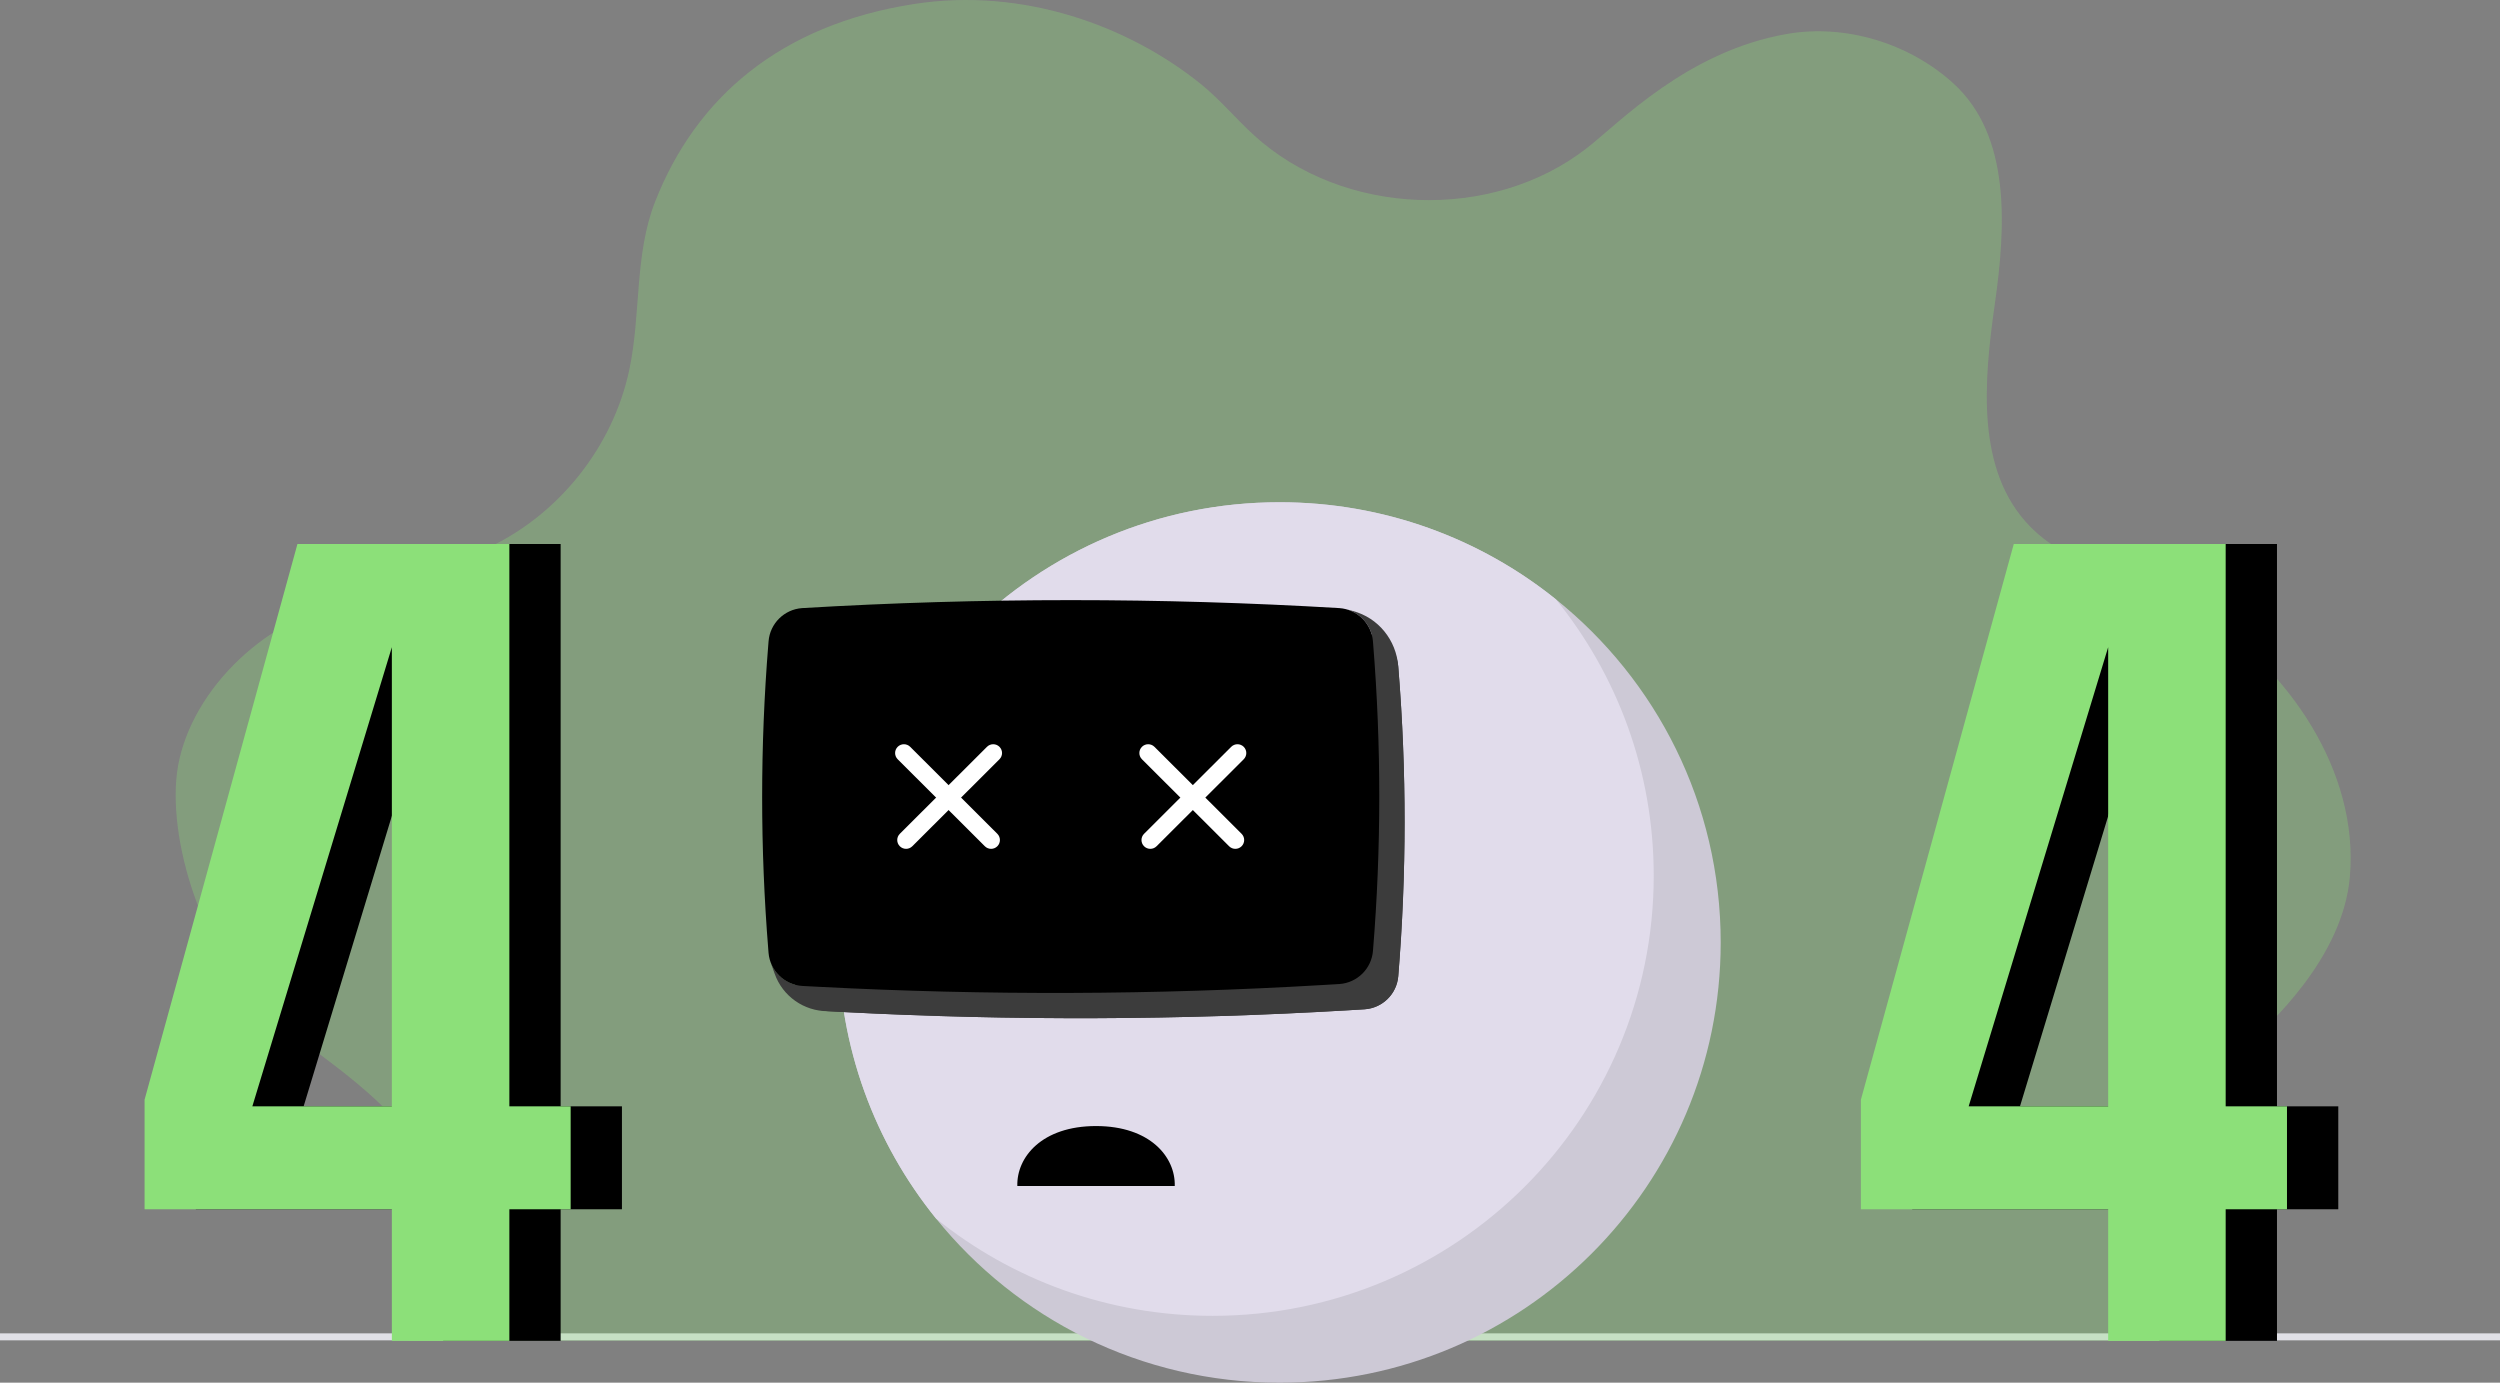 <svg width="358" height="198" viewBox="0 0 358 198" fill="none" xmlns="http://www.w3.org/2000/svg">
<rect x="0" y="0" width="358" height="198" fill="#808080" stroke="none"/>
<line y1="191.437" x2="358" y2="191.437" stroke="#E0E0E6"/>
<path d="M58.53 192.016C65.92 186.444 65.493 173.31 60.592 165.467C55.691 157.625 47.358 152.25 40 146.637C30.463 139.362 24.393 122.913 25.234 111.753C26.075 100.593 36.387 89.554 48.325 86.494C55.812 84.574 63.026 81.694 70.009 78.385C80.131 73.59 87.788 63.91 90.113 52.971C91.806 45.004 90.836 36.479 93.808 28.894C99.664 13.951 111.757 3.548 130.898 0.572C146.496 -1.853 161.664 3.71 171.982 12.052C174.713 14.26 176.967 16.995 179.562 19.361C192.333 31.01 213.644 31.823 227.271 21.183C231.991 17.498 241.621 7.35 255.889 4.862C264.291 3.398 273.427 6.206 279.728 11.944C288.004 19.482 287.229 32.487 285.656 43.558C284.082 54.629 282.904 67.485 290.765 75.453C297.13 81.907 307.27 82.715 314.912 87.597C327.73 95.787 337.814 110.419 336.502 125.55C335.477 137.375 324.709 146.867 322.147 149.349C309.954 161.161 309.472 175.079 310.354 192.016H58.53Z" fill="#8BDF78" fill-opacity="0.31"/>
<path d="M246.404 134.954C246.404 169.78 218.116 198 183.234 198C163.352 198 145.62 188.838 134.05 174.505C125.304 163.693 120.062 149.939 120.062 134.954C120.062 100.141 148.35 71.922 183.234 71.922C198.21 71.922 211.992 77.129 222.815 85.832C237.2 97.381 246.404 115.089 246.404 134.954Z" fill="#CDC9D6"/>
<path d="M236.813 125.395C236.813 160.209 208.526 188.428 173.643 188.428C158.653 188.428 144.884 183.221 134.05 174.505C125.304 163.692 120.062 149.938 120.062 134.954C120.062 100.141 148.35 71.921 183.234 71.921C198.21 71.921 211.992 77.129 222.815 85.832C231.572 96.645 236.813 110.411 236.813 125.395Z" fill="#E1DCEB"/>
<path d="M168.224 169.833C168.341 165.713 164.715 161.25 156.953 161.25C149.191 161.25 145.565 165.713 145.682 169.833H168.224Z" fill="black"/>
<path d="M200.23 139.789C200.121 141.054 199.565 142.2 198.708 143.043C197.851 143.887 196.715 144.43 195.435 144.526L192.922 144.683C168.959 146.093 144.947 146.178 120.97 144.936L118.531 144.803C115.113 144.803 112.067 142.651 110.931 139.433L110.426 138.005C110.426 137.98 110.415 137.944 110.402 137.921C110.475 138.113 110.56 138.294 110.656 138.462C110.753 138.643 110.849 138.812 110.97 138.968C110.982 138.993 110.995 139.005 111.006 139.029C111.115 139.174 111.223 139.307 111.333 139.439C111.477 139.596 111.634 139.753 111.803 139.897C111.936 140.018 112.082 140.126 112.226 140.235C112.54 140.463 112.89 140.657 113.252 140.801C113.278 140.813 113.289 140.825 113.301 140.825C113.483 140.897 113.664 140.958 113.844 141.006C114.001 141.054 114.171 141.09 114.34 141.114C114.533 141.151 114.714 141.175 114.908 141.187L117.347 141.32C141.323 142.561 165.335 142.477 189.299 141.067L191.811 140.91C193.091 140.813 194.226 140.271 195.085 139.427C195.942 138.583 196.498 137.438 196.606 136.172C197.802 121.514 197.815 106.783 196.631 92.137L196.606 91.823C196.523 90.847 196.171 89.943 195.628 89.195C195.568 89.111 195.507 89.027 195.435 88.955C195.327 88.822 195.205 88.689 195.085 88.569C194.481 87.967 193.72 87.52 192.875 87.267L193.742 87.499C197.378 88.47 199.935 91.656 200.227 95.401C200.228 95.414 200.229 95.427 200.23 95.44L200.254 95.753C201.438 110.399 201.426 125.13 200.23 139.789Z" fill="#3C3C3C"/>
<path d="M195.431 144.529L192.922 144.677C168.963 146.093 144.944 146.178 120.977 144.932L118.528 144.805C115.953 144.644 113.888 142.619 113.68 140.052L113.648 139.658C112.471 125.089 112.471 110.449 113.648 95.88L113.684 95.445C113.89 92.896 115.929 90.879 118.485 90.696C144.11 89.174 169.803 89.174 195.428 90.696C197.984 90.879 200.024 92.896 200.23 95.445L200.254 95.751C201.438 110.406 201.431 125.132 200.234 139.785C200.025 142.332 197.985 144.347 195.431 144.529Z" fill="#3C3C3C"/>
<path d="M191.806 140.913L189.297 141.061C165.339 142.477 141.32 142.562 117.352 141.316L114.903 141.188C112.328 141.028 110.263 139.003 110.055 136.437L110.024 136.042C108.846 121.473 108.846 106.833 110.024 92.264L110.059 91.83C110.265 89.28 112.305 87.263 114.86 87.08H114.861C140.485 85.558 166.178 85.558 191.803 87.08C194.359 87.263 196.399 89.28 196.605 91.83L196.63 92.136C197.814 106.79 197.807 121.515 196.609 136.169C196.4 138.717 194.361 140.732 191.806 140.913Z" fill="black"/>
<path d="M141.925 121.554C141.601 121.554 141.278 121.431 141.031 121.184L128.55 108.727C128.056 108.235 128.056 107.436 128.55 106.943C129.044 106.451 129.844 106.451 130.338 106.943L142.819 119.4C143.312 119.893 143.312 120.692 142.819 121.184C142.572 121.431 142.249 121.554 141.925 121.554Z" fill="white"/>
<path d="M129.748 121.554C129.425 121.554 129.102 121.431 128.855 121.184C128.361 120.692 128.361 119.893 128.855 119.4L141.336 106.943C141.83 106.451 142.63 106.451 143.123 106.943C143.617 107.436 143.617 108.235 143.123 108.727L130.642 121.184C130.395 121.431 130.072 121.554 129.748 121.554Z" fill="white"/>
<path d="M176.902 121.554C176.579 121.554 176.255 121.431 176.009 121.184L163.527 108.727C163.033 108.235 163.033 107.436 163.527 106.943C164.02 106.451 164.821 106.451 165.315 106.943L177.796 119.4C178.29 119.893 178.29 120.692 177.796 121.184C177.549 121.431 177.225 121.554 176.902 121.554Z" fill="white"/>
<path d="M164.725 121.554C164.401 121.554 164.078 121.431 163.831 121.184C163.337 120.692 163.337 119.893 163.831 119.4L176.312 106.943C176.806 106.451 177.606 106.451 178.1 106.943C178.594 107.436 178.594 108.235 178.1 108.727L165.619 121.184C165.372 121.431 165.049 121.554 164.725 121.554Z" fill="white"/>
<path d="M43.48 158.425H63.458V92.675L43.48 158.425ZM63.458 192.016V173.168H28.047V157.476L49.939 77.904H80.284V158.425H89.062V173.168H80.284V192.016H63.458Z" fill="black"/>
<path d="M36.137 158.425H56.114V92.675L36.137 158.425ZM56.114 192.016V173.168H20.703V157.476L42.595 77.904H72.94V158.425H81.718V173.168H72.94V192.016H56.114Z" fill="#8CE079"/>
<path d="M289.262 158.425H309.239V92.675L289.262 158.425ZM309.239 192.016V173.168H273.828V157.476L295.72 77.904H326.065V158.425H334.843V173.168H326.065V192.016H309.239Z" fill="black"/>
<path d="M281.914 158.425H301.891V92.675L281.914 158.425ZM301.891 192.016V173.168H266.48V157.476L288.372 77.904H318.717V158.425H327.496V173.168H318.717V192.016H301.891Z" fill="#8CE079"/>
</svg>
